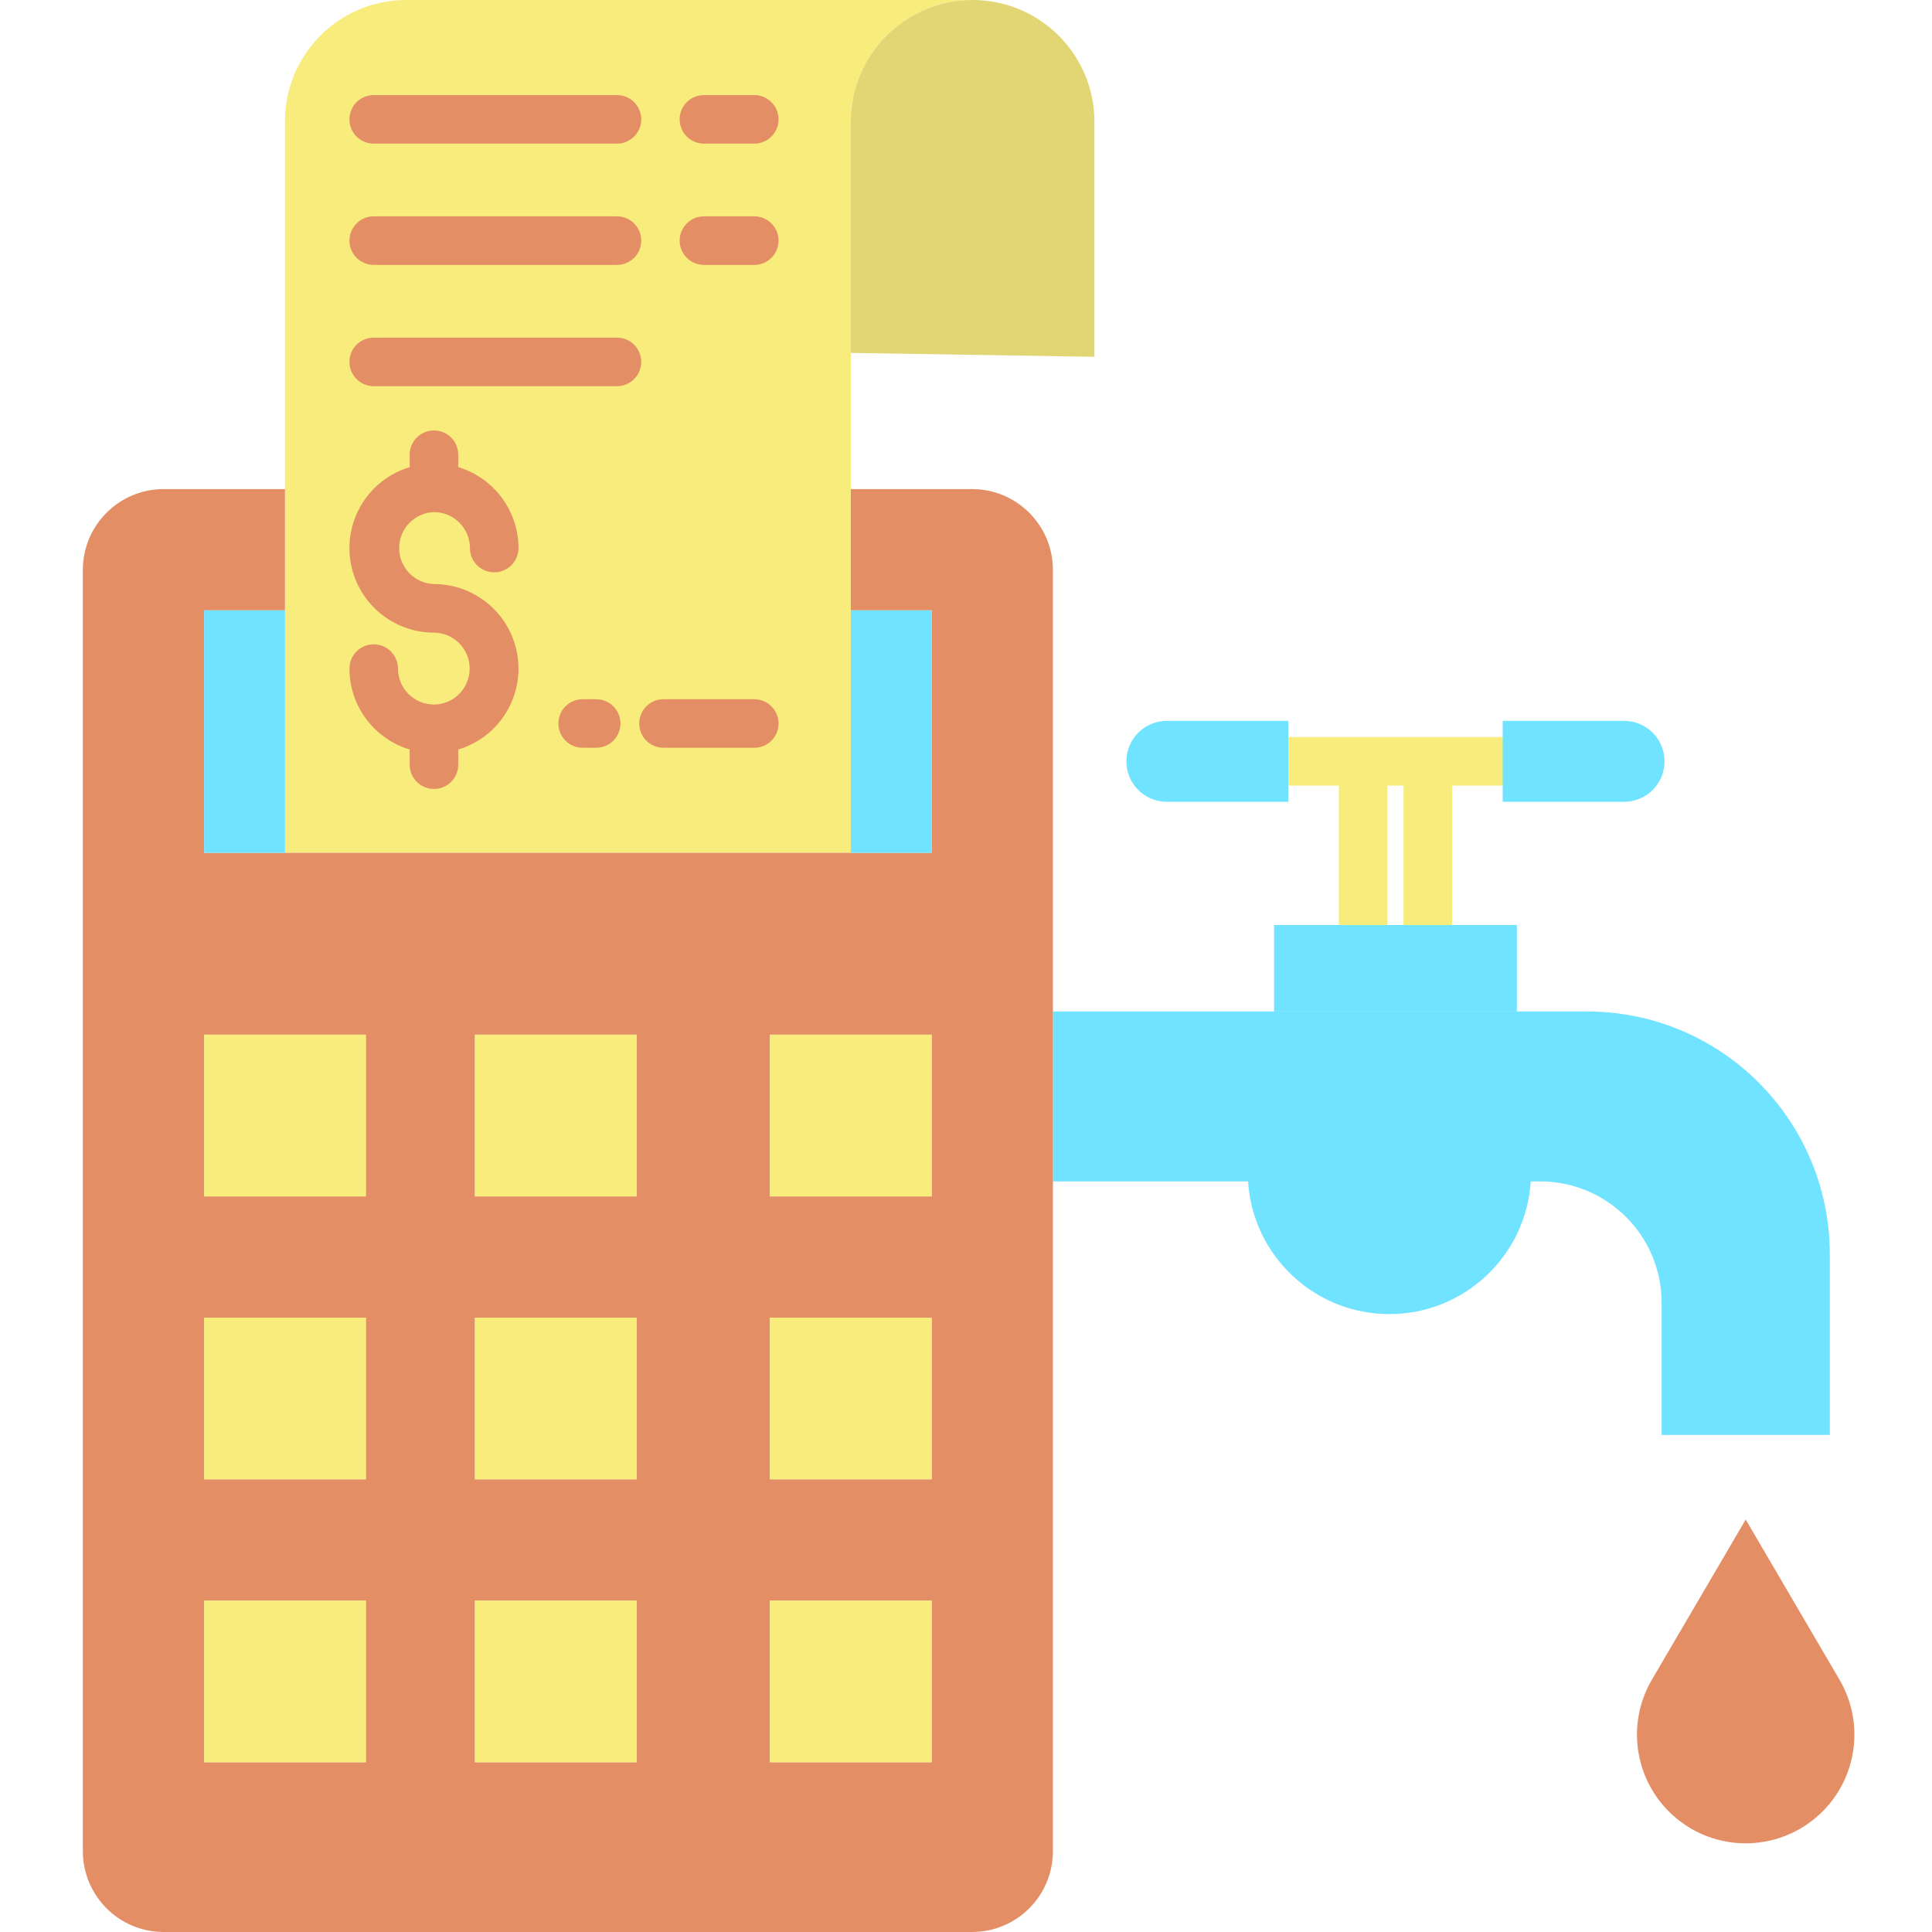 <svg xmlns="http://www.w3.org/2000/svg" height="477pt" viewBox="-20 0 477 477.48" width="477pt"><path d="m220 0c-16.574.078-29.969 13.535-29.969 30.109v180.66h-139.84v-180.801c-.004-16.547 13.41-29.965 29.957-29.969zm0 0" fill="#f8ec7d"></path><path d="m434.371 415.109c6.617 11.285 4.141 25.699-5.863 34.129-10 8.434-24.625 8.434-34.629 0-10-8.43-12.477-22.844-5.859-34.129l23.18-39.559zm0 0" fill="#e48e66"></path><path d="m240.98 249.98h131c33.133.004 59.996 26.863 60 60v44.66h-41.559v-32.66c0-16.57-13.434-30-30-30h-2.352c-1.168 18.434-16.461 32.785-34.93 32.785-18.473 0-33.762-14.352-34.93-32.785h-48.23v-42zm0 0" fill="#6fe3ff"></path><path d="m354.641 228.621v21.359h-60v-21.359zm0 0" fill="#6fe3ff"></path><path d="m220.141 0c16.625.008 30.098 13.484 30.098 30.109v58.07l-60.207-.961v-57.109c0-16.574 13.395-30.031 29.969-30.109zm0 0" fill="#e2d574"></path><path d="m220 120.871c11.035 0 19.98 8.945 19.98 19.98v316.648c-.004 11.035-8.945 19.977-19.98 19.98h-199.781c-11.031-.004-19.977-8.945-19.98-19.98v-316.648c0-11.035 8.945-19.98 19.98-19.98h29.973v29.969h-19.98v59.93h179.801v-59.93h-19.98v-29.969zm-9.988 314.648v-39.949h-39.953v39.949zm0-69.918v-39.961h-39.953v39.961zm0-69.922v-39.961h-39.953v39.961zm-72.922 139.84v-39.949h-39.949v39.949zm0-69.918v-39.961h-39.949v39.961zm0-69.922v-39.961h-39.949v39.961zm-66.918 139.84v-39.949h-39.961v39.949zm0-69.918v-39.961h-39.961v39.961zm0-69.922v-39.961h-39.961v39.961zm0 0" fill="#e48e66"></path><path d="m170.059 395.57h39.953v39.949h-39.953zm0 0" fill="#f8ec7d"></path><path d="m170.059 325.641h39.953v39.961h-39.953zm0 0" fill="#f8ec7d"></path><path d="m170.059 255.719h39.953v39.961h-39.953zm0 0" fill="#f8ec7d"></path><path d="m190.031 150.84h19.98v59.93h-19.98zm0 0" fill="#6fe3ff"></path><path d="m97.141 395.57h39.949v39.949h-39.949zm0 0" fill="#f8ec7d"></path><path d="m97.141 325.641h39.949v39.961h-39.949zm0 0" fill="#f8ec7d"></path><path d="m97.141 255.719h39.949v39.961h-39.949zm0 0" fill="#f8ec7d"></path><path d="m30.211 395.57h39.961v39.949h-39.961zm0 0" fill="#f8ec7d"></path><path d="m30.211 325.641h39.961v39.961h-39.961zm0 0" fill="#f8ec7d"></path><path d="m30.211 255.719h39.961v39.961h-39.961zm0 0" fill="#f8ec7d"></path><path d="m30.211 150.84h19.98v59.93h-19.98zm0 0" fill="#6fe3ff"></path><g fill="#e48e66"><path d="m87.012 126.559c4.906.008 8.883 3.984 8.887 8.891 0 3.316 2.688 6 6 6 3.316 0 6-2.684 6-6-.012-9.219-6.059-17.344-14.887-20v-3.07c0-3.312-2.688-6-6-6-3.316 0-6 2.688-6 6v3.07c-9.93 2.977-16.168 12.785-14.664 23.039 1.504 10.254 10.297 17.855 20.664 17.859 4.871.039 8.809 3.992 8.82 8.863.012 4.875-3.902 8.852-8.773 8.914h-.098c-4.887-.031-8.832-4-8.84-8.887 0-3.312-2.688-6-6-6-3.316 0-6 2.688-6 6 .012 9.219 6.062 17.344 14.891 20v3.746c0 3.316 2.684 6 6 6 3.312 0 6-2.684 6-6v-3.746c9.926-2.977 16.168-12.781 14.664-23.035-1.504-10.254-10.301-17.855-20.664-17.855-4.797-.16-8.602-4.094-8.602-8.895s3.805-8.734 8.602-8.895zm0 0"></path><path d="m166.172 53.469h-12.441c-3.312 0-6 2.688-6 6 0 3.316 2.688 6 6 6h12.441c3.312 0 6-2.684 6-6 0-3.312-2.688-6-6-6zm0 0"></path><path d="m72.121 65.469h60.117c3.316 0 6-2.684 6-6 0-3.312-2.684-6-6-6h-60.117c-3.316 0-6 2.688-6 6 0 3.316 2.684 6 6 6zm0 0"></path><path d="m166.172 172.809h-22.434c-3.312 0-6 2.688-6 6 0 3.316 2.688 6 6 6h22.434c3.312 0 6-2.684 6-6 0-3.312-2.688-6-6-6zm0 0"></path><path d="m127.102 172.809h-3.34c-3.316 0-6 2.688-6 6 0 3.316 2.684 6 6 6h3.34c3.312 0 6-2.684 6-6 0-3.312-2.688-6-6-6zm0 0"></path><path d="m132.238 83.441h-60.117c-3.316 0-6 2.684-6 6 0 3.312 2.684 6 6 6h60.117c3.316 0 6-2.688 6-6 0-3.316-2.684-6-6-6zm0 0"></path><path d="m153.73 35.5h12.441c3.312 0 6-2.688 6-6s-2.688-6-6-6h-12.441c-3.312 0-6 2.688-6 6s2.688 6 6 6zm0 0"></path><path d="m72.121 35.5h60.117c3.316 0 6-2.688 6-6s-2.684-6-6-6h-60.117c-3.316 0-6 2.688-6 6s2.684 6 6 6zm0 0"></path></g><path d="m353.578 182.16h-57.84v12h14.902v34.461h12v-34.461h4v34.461h12v-34.461h14.938zm0 0" fill="#f8ec7d"></path><path d="m298.141 188.16v10h-30c-5.523 0-10-4.477-10-10 0-5.523 4.477-10 10-10h30zm0 0" fill="#6fe3ff"></path><path d="m351.141 188.16v-10h30c5.523 0 10 4.477 10 10 0 5.523-4.477 10-10 10h-30zm0 0" fill="#6fe3ff"></path></svg>